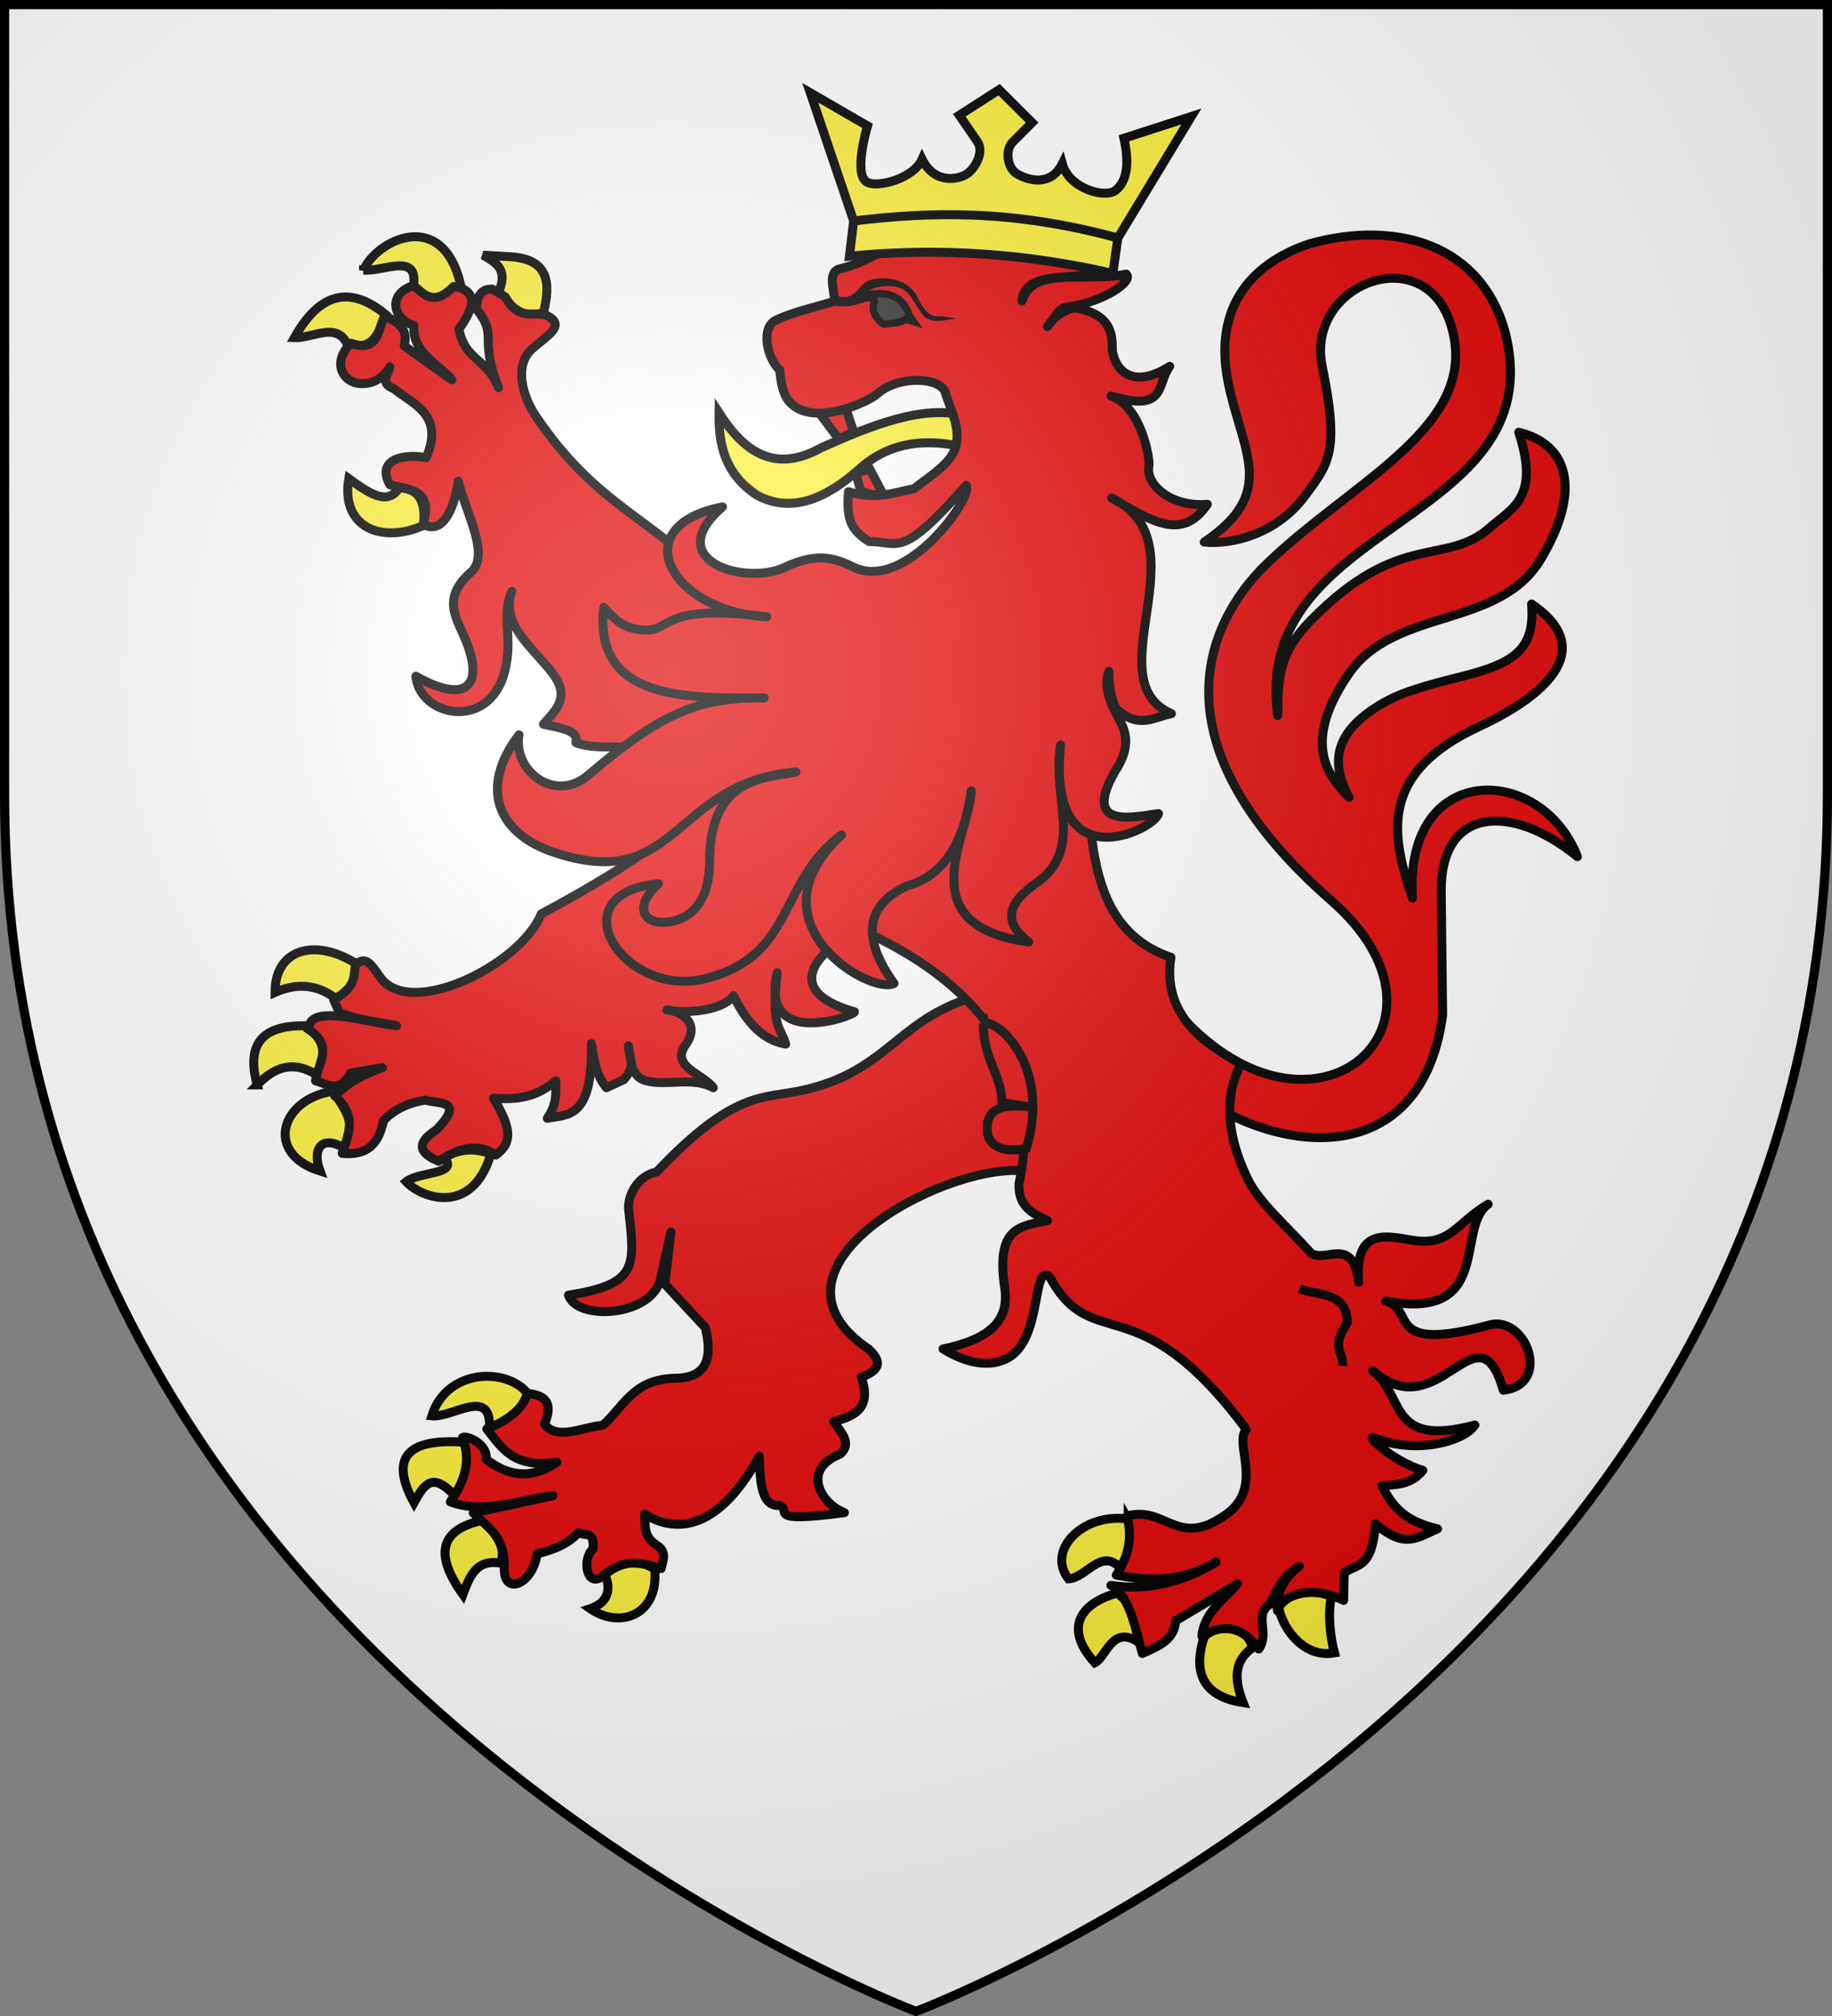 <svg xmlns="http://www.w3.org/2000/svg" xmlns:xlink="http://www.w3.org/1999/xlink" width="600" height="660" version="1.0"><rect width="100%" height="100%" fill="#808080" stroke="none"/><defs><g id="b"><path id="a" d="M0 0v1h.5z" transform="rotate(18 3.157 -.5)"/><use xlink:href="#a" width="810" height="540" transform="scale(-1 1)"/></g><g id="c"><use xlink:href="#b" width="810" height="540" transform="rotate(72)"/><use xlink:href="#b" width="810" height="540" transform="rotate(144)"/></g><g id="f"><path id="e" d="M0 0v1h.5z" transform="rotate(18 3.157 -.5)"/><use xlink:href="#e" width="810" height="540" transform="scale(-1 1)"/></g><g id="g"><use xlink:href="#f" width="810" height="540" transform="rotate(72)"/><use xlink:href="#f" width="810" height="540" transform="rotate(144)"/></g><path id="h" d="M-298.5-298.5h597V-40C298.5 246.31 0 358.5 0 358.5S-298.5 246.31-298.5-40z"/><path id="d" d="M2.922 27.673c0-5.952 2.317-9.844 5.579-11.013 1.448-.519 3.307-.273 5.018 1.447 2.119 2.129 2.736 7.993-3.483 9.121.658-.956.619-3.081-.714-3.787-.99-.524-2.113-.253-2.676.123-.824.552-1.729 2.106-1.679 4.108z"/><radialGradient id="i" cx="-80" cy="-80" r="405" gradientUnits="userSpaceOnUse"><stop offset="0" style="stop-color:#fff;stop-opacity:.31"/><stop offset=".19" style="stop-color:#fff;stop-opacity:.25"/><stop offset=".6" style="stop-color:#6b6b6b;stop-opacity:.125"/><stop offset="1" style="stop-color:#000;stop-opacity:.125"/></radialGradient></defs><g transform="translate(300 300)"><use xlink:href="#h" width="600" height="660" style="fill:#fff"/></g><path d="M570.415 626.743c43.387 44.799 92.959.12 47.405-39.735-62.455-54.642-37.784-94.564-20.924-110.644 27.088-25.835 65.292-43.184 61.302-72.1-4.961-35.956-49.282-20.871-43.436 7.692 5.754 28.111 2.164 31.929-5.607 42.437-9.202 12.445-23.792 16.106-33.033 15.162 24.031-16.164 12.678-29.182 7.934-51.816-6.06-28.914 12.265-41.162 26.753-45.908 28.063-7.723 56.447-.014 64.122 29.92 14.66 62.345-83.751 60.867-74.729 124.572.064-12.993.655-20.762 10.868-31.175 29.135-29.703 44.111-17.46 58.603-30.342 7.087-6.3 16.547-9.56 9.463-31.215 16.553 4.048 20.47 19.248 7.344 41.384-13.8 23.273-47.953 15.703-63.104 37.86-14.846 21.711-7.474 32.789.183 40.26-5.495-10.08-5.818-20.19 9.125-29.615 6.272-3.956 12.118-6.029 27.828-9.934 17.699-4.4 23.948-9.235 22.833-23.705 22.595 15.289 2.748 30.868-16.963 40.012-31.834 14.767-29.847 33.772-22.057 56.221-2.787-45.011 42.107-44.139 54.03-13.537-21.846-17.792-44.92-16.173-44.607 11.566l.455 40.357c-7.538 56.043-64.018 45.81-93.994 14.83" style="fill:#e20909;fill-opacity:1;stroke:#000;stroke-width:2.938;stroke-linejoin:round;stroke-miterlimit:4;stroke-dasharray:none;stroke-opacity:1" transform="translate(-181.732 -292.089)"/><path d="M417.234 427.287c-.204 10.437 1.941 20.105 12.553 27.004 11.125 5.899 22.47 1.234 33.886-9.087 12.068-10.616 26.584-8.753 35.75-6.122 1.509-4.908-.343-6.903.068-10.19-13.702-5.418-33.652 2.99-48.839 9.813-15.205 8.45-25.17 1.37-33.418-11.418z" style="fill:#fcef3c;fill-opacity:1;stroke:#000;stroke-width:2.938;stroke-miterlimit:4;stroke-dasharray:none;stroke-opacity:1" transform="translate(-181.732 -292.089)"/><g style="fill:#fcef3c;stroke:#000;stroke-width:2.954;stroke-opacity:1"><path d="M862.664 472.577c-7.188-9.211-27.082-8.293-31.832 7.086 6.816.68 19.456-9.608 19.006 3.82 8.305-.468 10.708-4.693 12.826-10.906z" style="fill:#fcef3c;fill-opacity:1;stroke:#000;stroke-width:2.954;stroke-linejoin:miter;stroke-miterlimit:4;stroke-dasharray:none;stroke-opacity:1" transform="matrix(.994 0 0 .995 -684.414 -13.744)"/><path d="M838.453 505.987c-7.478-8.031-10.06-3.885-13.504 2.243-8.187-14.961-2.04-21.175 16.37-19.903 2.197 4.713 1.025 12.246-2.866 17.66zM847.459 514.084c-13.091 2.806-16.482 10.313-6.395 24.351 2.187-5.864 4.356-11.75 12.534-10.302 1.483-4.79-.707-9.68-6.14-14.05zM887.874 531.88c2.56 5.972-.09 9.655-4.86 11.238 9.901 6.854 22.754 1.966 21.23-13.112-7.109-4.021-11.075-2.607-16.37 1.873z" style="fill:#fcef3c;fill-opacity:1;stroke:#000;stroke-width:2.954;stroke-miterlimit:4;stroke-dasharray:none;stroke-opacity:1" transform="matrix(.994 0 0 .995 -684.414 -13.744)"/></g><path d="M497.544 619.5c-22.402 7.87-26.355 23.662-53.015 29.535-12.898 2.842-22.284-.189-47.713 26.704-6.406 1.383-9.455 7.674-9.22 12.097 2.03 18.6 3.394 24.704-19.685 28.26 2.812 8.582 27.754 7.074 30.222-5.67.386-1.992 3.346-15.005 3.346-15.005l-2.02 17.027 13.261 14.272c2.412 9.844.711 16.628-10.161 16.588-13.605.404-16.607 9.44-23.415 15.375-6.536.509-14.843 5.146-19.07-.342 3.506-8.496-1.433-9.483-5.67-10.177-1.263 5.15-6.169 8.869-13.254 11.733 4.836 6.01 8.507 12.999 22.973 10.925-8.895 5.996-16.426 4.214-23.17-1.01.64-5.02-6.492-7.98-7.755-7.083 3.056 7.905.415 14.65-3.976 21.04 10.547 4.05 22.273-.542 33.576-2.023l-26.066 5.664c4.477 4.604 10.385 7.46 10.161 17.803-.357 9.742 9.466 5.418 10.718-4.396 3.942-1.053 9.39-2.511 13.58-6.933 2.68 1.234 5.085-.748 4.787 5.26-3.7 3.237-2.171 12.564 2.732 9.203 7.474-5.904 11.243-5.174 19.546-2.73.428-2.157 1.94-5.076-.819-7.234-5.381-3.292-4.121-6.527-4.597-10.568 6.773 4.122 21.985 9.446 37.552-19.016.298 9.003.723 16.481 6.68 16.155 4.166 1.492-5.25 5.9 21.208 2.338-7.41-2.773-14.431-13.96-1.389-19.152 4.096-3.557.237-7.114-2.086-10.67 8.858-2.092 11.946-5.946 9.024-14.511 5.83-2.23 7.16-4.817 2.397-9.203-39.07-26.51 23.723-60.155 49.874-58.421l22.09-12.948-14.138-44.102z" style="fill:#e20909;fill-opacity:1;stroke:#000;stroke-width:2.938;stroke-linejoin:round;stroke-miterlimit:4;stroke-dasharray:none;stroke-opacity:1" transform="translate(-181.732 -292.089)"/><g style="fill:#fcef3c;stroke:#000;stroke-width:2.954;stroke-opacity:1"><path d="M799.626 342.685c-5.852-4.625-12.566-5.83-20.464-2.342-.056-14.538 13.622-18.222 27.626-8.897-1.412 4.639-3.066 9.057-7.162 11.239zM773.28 370.783c-3.419-12.474.547-20.053 16.881-19.435 2.937 3.872 7.292 6.562 3.07 16.391-7.79-5.24-14.203-2.924-19.952 3.044zM798.09 372.89c4.946 6.322 8.193 12.644 4.35 18.967-8.001-5.031-11.16.056-8.442 7.258-18.46-5.81-12.894-23.612 4.093-26.225zM834.925 394.666c5.494-3.163 10.533-2.989 15.347-1.17-5.978 20.376-22.706 14.734-27.881 9.132 4.344-3.472 17.501-2.217 12.534-7.962z" style="fill:#fcef3c;fill-opacity:1;stroke:#000;stroke-width:2.954;stroke-miterlimit:4;stroke-dasharray:none;stroke-opacity:1" transform="matrix(.994 0 0 .995 -684.414 -13.744)"/></g><g style="fill:#fcef3c;stroke:#000;stroke-width:2.954;stroke-opacity:1"><path d="M828.018 186.74c-13.82 6.043-27.245.561-24.555-15.454 6.568 4.735 12.686 9.137 16.626 3.044 5.688.234 9.047 3.454 7.93 12.41zM802.95 127.031c-3.537-7.426-11.437-1.875-17.393-2.107 8.263-14.803 18.254-17.275 29.928-7.727-2.034 6.026-3.863 12.314-12.534 9.834zM808.322 102.68c6.403.636 18.51-6.186 16.371 5.62 4.844 5.575 10.078 4.72 15.603-.937-6.06-25.406-27.664-14.525-31.974-4.683zM852.574 110.64c3.55-8.067-.098-10.077-4.86-12.877l7.93.468c13.867.447 14.36 8.545 12.022 18.264-7.023 3.063-10.621-2.492-15.092-5.854z" style="fill:#fcef3c;fill-opacity:1;stroke:#000;stroke-width:2.954;stroke-miterlimit:4;stroke-dasharray:none;stroke-opacity:1" transform="matrix(.994 0 0 .995 -684.414 -13.744)"/></g><g style="fill:#fcef3c;stroke:#000;stroke-width:2.954;stroke-opacity:1"><path d="M1060.277 513.615c3.647 6.117 1 11.122-2.813 15.923-6.094-6.431-11.19 3.576-16.883 3.746-7.364-9.437 4.845-21.822 19.696-19.669zM1063.603 554.123c.897-4.801 1.242-9.466-6.907-16.156-11.329 3.055-18.268 10.955-7.418 22.947 3.764-1.828 5.655-12.549 14.324-6.79zM1085.345 552.25c7.949-6.469 14.594-1.902 15.859 3.747-5.95 4.148-6.17 10.254-3.07 18.03-17.188-2.611-15.061-14.877-12.79-21.777zM1127.295 539.138c-1.437 5.246-.349 13.895.941 18.517-11.056 1.957-17.877-9.844-18.335-15.24 4.608-5.116 8.694-6.899 17.394-3.277z" style="fill:#fcef3c;fill-opacity:1;stroke:#000;stroke-width:2.954;stroke-miterlimit:4;stroke-dasharray:none;stroke-opacity:1" transform="matrix(.994 0 0 .995 -684.414 -13.744)"/></g><path d="M317.256 385.582c-8.384 2.38-7.33 10.792.044 13.044-.854 8.984 8.762 13.002 12.434 17.841l-15.607-11.144c1.492-6.611-3.026-7.727-6.258-10.012-2.552 4.39-1.813 12.433-11.241 9.127-6.282 6.351-2.594 12.556 2.472 13.161 4.386.524 8.128-1.54 10.314-5.413-.556 2.512-3.533 5.337 1.275 7.147 6.693 5.368 16.56 8.564 10.624 22.607-6.272-1.34-16.763.053-11.899 8.844 4.897 1.636 14.523.643 10.933 12.878 6.89 4.19 10.643-7.172 11.449-14.055 2.702 10.794 10.493 24.319 4.196 29.799-9.358 8.144-5.12 14.469-2.202 21.191 6.947 16.004.858 22.296-15.872 12.866 1.306 13.346 24.066 18.01 29.108-1.52 2.868-11.105-1.279-17.859 2.342-26.263-3.919 10.54 6.674 18.207 13.163 26.628 6.04 7.838 1.6 11.854-2.82 16.875 5.195 1.245 11.771 1.865 10.623 6.015 5.838 2.583 18.121.72 24.025 1.677l4.686 29.18c-9.265 7.963-24.705 16.98-40.077 25.253-6.575 16.528-42.934 34.735-52.793 20.602-3.124-4.478-4.616-6.864-8.002-4.045-.755 3.648.623 7.097-7.185 11.463l1.893 4.28c6.938 2.696 12.535 2.938 18.735 4.282-9.044-.982-27.235-6.831-28.596-.016l-.763.865c9.238 5.722 3.45 11.472 2.82 17.194 3.853 1.04 7.698 4.296 11.55-2.583l10.315-1.734c-9.809 3.58-12.225 6.316-15.645 9.164 7.68 6.816 4.443 12.809 2.51 18.892 6.766.644 11.665-1.555 13.517-10.66 4.06-4.456 9.618-6.106 13.68-6.782 4.21 1.414 13.268-.33 3.747 9.694-7.412 4.741-5.237 7.867.618 10.33 6.248-3.995 12.487-6.342 18.735-2.016 5.528-4.07 5.197-8.647-.743-18.61 10.99.874 15.925-2.098 20.406-5.695-.009 3.888.434 7.654-2.781 12.276 6.237-1.314 15.036.643 14.419-24.51.958 4.832 1.021 9.665 4.934 14.498l5.699-2.651c4.151-4.864 1.779-6.212 1.487-11.076.907 4.513.678 9.982 5.64 11.405 6.688 1.917 15.412-1.437 22.173 2.322-3.18-4.48-14.222-6.915-9.077-14.057 4.825-6.696-.867-10.98-6.137-11.425 3.625 1.072 17.652 1.09 21.81-4.647 5.52 11.303 11.604 14.897 17.123 15.836-1.55-5.59-4.864-4.83-2.82-23.366-5.71 25.535 25.637 13.978 25.342 12.788-23.325-6.6-13.752-19.09 1.622-26.994 37.641 16.612 60.677 44.08 52.267 83.246-.346 7.552 4.483 9.81 9.31 12.1-8.596 1.88-17.059 1.778-13.985 22.075 1.808 11.932-6.888 17.179-20.203 19.954 4.636 2.888 13.543 7.093 21.18 2.975 11.57-6.238 7.83-31.503 13.78-26.502 14.253 26.049 28.46 1.618 64.33 49.849-4.345 5.006 7.063 20.293-8.664 29.222-14.106 8.88-18.22-4.167-30.325-.849 1.61 7.364.716 12.527-3.553 19.352 10.886 2.049 21.756 2.237 32.642-4.28-10.691 6.637-22.806 9.466-34.42 7.641 6.468 3.644 8.052 14.76 10.315 22.289 4.983-2.32 10.458-4.2 10.894-10.685l20.242-12.099c-4.596 5.234-10.872 9.367-11.667 17.088 8.09-4.748 13.953-2.162 18.659 4.245 3.756-5.352-1.942-11.37 3.902-14.81 1.413-4.219 4.518-9.547 9.31-12.219-5.506 3.797-7.816 10.41-7.083 14.538-.636-1.992 7.399-10.13 21.657-3.438l.182-8.977c3.926-3.12 9.118-.898 10.237-16.098 9.72 8.472 13.84 4.368 20.32 1.663-11.34-2.691-14.783-7.655-18.19-14.045 5.036-.54 9.505-.366 13.395-5.107-9.771-2.86-19.734-12.226-15.64-10.566 13.445 5.453 29.306 1.023 32.68-4.28-28.664 7.608-22.734-9.591-33.453-17.796 21.673 19.38 34.453-22.658 42.763 6.404 16.017-1.856 7.465-24.605-4.52-21.37-34.864 9.414-23.927-5.072-33.975-7.818 35.444 6.644 22.663-24.028 33.532-31.712-10.412 6.072-12.453 13.967-25.053 11.759-8.537-1.425-18.738-4.027-17.383 13.797-1.855-15.405-10.6-6.266-15.568-9.516-7.579-8.483-17.035-16.583-20.691-24.177-5.048-10.484-9.167-24.345-2.344-37.72-7.2-4.65-26.26-13.468-22.858-34.97-31.276-10.71-25.193-48.195-29.032-79.036L415.8 483.545c-20.363-22.272-38.277-25.271-58.446-55.015-4.615-6.805-7.25-16.738-1.54-22.029 4.697-4.35 11.792-7.853 4.862-11.19-4.482-1.478-8.963 2.078-13.444-6.015l-4.365-2.582c-3.266-.005-5.087 2.009-5.022 6.58 7.194 9.21.476 8.638 7.185 25.756-4.253-10.262-10.867-8.7-12.994-19.175 4.198-5.91 7.32-12.591-1.685-14.01-6.636 6.638-9.673 2.643-13.096-.283z" style="fill:#e20909;fill-opacity:1;stroke:#000;stroke-width:2.938;stroke-linejoin:round;stroke-miterlimit:4;stroke-dasharray:none;stroke-opacity:1" transform="translate(-181.732 -292.089)"/><path d="M503.73 627.131c.15 12.269 5.892 16.273 6.184 25.95l11.206 1.674c-9.2-1.433-15.994-.686-16.065 6.418-.35 6.717 6.188 8.37 12.812 6.879 8.083-26.688-9.125-42.488-14.138-40.92z" style="fill:#e20909;fill-opacity:1;stroke:#000;stroke-width:2.938;stroke-miterlimit:4;stroke-dasharray:none;stroke-opacity:1" transform="translate(-181.732 -292.089)"/><path d="M607.33 713.974c6.141 2.492 15.436.784 15.683 11.127-5.672 8.5-1.17 9.543-1.546 14.161" style="opacity:.98;fill:none;fill-opacity:1;stroke:#000;stroke-width:2.938;stroke-miterlimit:4;stroke-dasharray:none;stroke-opacity:1" transform="translate(-181.732 -292.089)"/><path d="m471.208 454.36-4.67-8.82-4.55 1.574 1.645 5.621c4.257 1.84 3.972 1.093 7.575 1.625zM450.274 427.582l8.556-1.557 2.515 7.484-4.953 2.271z" style="fill:#e20909;fill-opacity:1;stroke:#000;stroke-width:2.938;stroke-miterlimit:4;stroke-dasharray:none;stroke-opacity:1" transform="translate(-181.732 -292.089)"/><path d="M491.34 420.635c-1.528-5-15.18-5.861-22.192.335-3.521 3.111-22.196 11.318-29.266 2.182-1.48-1.911-2.405-5.266-2.792-9.941-3.997-3.535-6.481-13.873-1.148-16.346 6.326-2.933 12.757-4.123 19.136-6.185-.051-3.537-2.483-9.522 1.666-10.567 10.483-2.638 11.844-5.605 19.439-8.762 3.6-1.496 12.496-3.157 22.084-2.09 12.873 2.416 38.402 4.149 43.945 11.801-6.085 3.106-25.195-1.132-25.757 9.56 3.5-11.75 21.196-5.902 34.13-8.801 2.585 2.373-7.579 9.156-18.89 10.69-3.06.414-2.838 1.18-6.914 6.48 1.825-3.292 7.192-6.438 9.476-6.027 13.811 2.48 11.297 11.796 11.866 14.506 1.41 6.72 7.307 11.737 18.719 4.556-4.473 6.074-.903 15.177-19.187 9.706 10.025 3.584 12.749 20.856 12.36 22.822-1.217 6.149 7.233 13.681 19.135 12.628-8.148 12.017-17.825 5.824-31.332-2.061 30.304 14.434-5.847 59.562 19.564 70.603-5.77 1.103-10.507 5.129-17.748-1.317-1.312-1.167-2.705-6.22-2.744-12.528-2.437 6.091 2.289 13.545 3.816 16.507 2.193 4.252 2.946 9.125-1.897 16.409-11.071 19.527 7.42 14.4 14.352 13.659-1.474 5.397-36.577 22.532-32.08-22.422-2.935 17.695 7.875 33.949-7.874 45.1-12.022 8.285-8.954 14.427-2.572 19.34-39.692-5.404-19.38-34.76-18.814-49.492-2.136 14.09-6.912 27.128-21.106 31.184-18.553 8.61-9.97 23.728-4.176 31.886-7.614 3.907-48.224-19.728-17.21-48.638-21.171 15.901-14.959 39.41-44.37 47.01-26.8 6.924-49.276-27.746-15.57-31.031-8.238 7.505-4.929 12.998 1.97 12.628 9.325-.5 14.786-7.769 14.763-19.795-.056-28.758 19.735-27.324 28.293-29.43-40.787 3.515-38.27 40.255-79.579 26.231-17.416-5.912-24.734-20.398-11.135-38.377-2.04 11.92 11.86 22.453 22.608 13.26 25.414-21.74 37.58-25.423 57.694-25.339-25.19.106-55.935.95-52.55-29.67 4.545 5.145 7.203 6.993 13.11 7.42 9.451.68 4.905-8.852 40.284-4.295-31.245-1.564-47.003-29.637-14.493-35.998-20.417 17.637 7.57 25.863 20.385 19.795 11.83-5.602 17.825-2.247 22.85.077 16.834 7.786 39.034-22.965 36.588-26.945-21.513 24.54-21.95 18.41-31.832 18.418-6.32-4.012-7.334-7.605-6.743-16.324 9.306 2.906 15.058.156 21.45-.943 5.91-4.604 12.514-8.598 13.77-14.105 1.4-6.138-1.557-11.058-3.483-17.364z" style="fill:#e20909;fill-opacity:1;stroke:#000;stroke-width:2.938;stroke-linejoin:round;stroke-miterlimit:4;stroke-dasharray:none;stroke-opacity:1" transform="translate(-181.732 -292.089)"/><path d="M459.77 391.127c7.05-4.121 17.022-4.916 19.78 4.311l1.36 1.932-2.548-.854c-1.384 1.214-3.362 1.25-5.142 1.503l-2.077.218c-2.67-1.73-3.973-4.664-3.212-6.892 1.317-3.857-6.113-.28-8.16-.218z" style="fill:#313131;stroke:#000;stroke-width:2.387;stroke-opacity:1" transform="translate(-181.732 -292.089)"/><path d="m547.837 370.007 24.084-39.789-22.088 7.135c1.55 7.176 1.5 13.62-2.66 17-3.51 2.852-15.357-.56-17.525-8.643-3.686 7.356-10.682 5.613-14.706 3.393-3.234-1.787-4.274-7.757-1.5-10.541l6.314-6.337-10.807-10.772-13.047 8.358 5.93 8.636c2.326 3.387-.712 8.707-3.292 10.495-2.692 1.865-10.628 3.719-14.806-4.727-2.738 6.267-14.56 9.542-18.114 7.454-4.52-2.656.238-18.359.238-18.359l-18.757-10.853 14.216 41.971" style="fill:#fcef3c;fill-opacity:1;stroke:#000;stroke-width:2.938;stroke-opacity:1" transform="translate(-181.732 -292.089)"/><path d="m461.317 364.428-1.392 11.55c29.348-2.952 58.083-.853 86.287 5.63l1.625-11.601c-34.712-9.444-61.464-8.591-86.52-5.579z" style="fill:#fcef3c;fill-opacity:1;stroke:#000;stroke-width:2.938;stroke-miterlimit:4;stroke-dasharray:none;stroke-opacity:1" transform="translate(-181.732 -292.089)"/><path d="M466.567 383.796c-3.37 1.278-3.876 4.648-7.395 5.471a10.3 10.3 0 0 1-2.89-.124l-.59 2.922s1.743.379 3.79.156c4.147.04 5.087-4.009 8.173-5.658 3.844-1.152 8.612-1.449 11.56 1.616 2.95 3.932 4.241 7.241 6.267 8.264 2.952 1.492 6.38.226 9.57-.1l-3.16-.454c-3.472-.815-5.71 1.682-9.674-6.475-3.01-6.193-10.656-7.006-15.65-5.618" style="fill:#000;fill-opacity:1;stroke:none;stroke-width:3;stroke-linecap:round;stroke-linejoin:round;stroke-miterlimit:4;stroke-dasharray:none;stroke-opacity:1" transform="translate(-181.732 -292.089)"/><use xlink:href="#h" width="600" height="660" style="fill:url(#i)" transform="translate(300 300)"/><use xlink:href="#h" width="600" height="660" style="fill:none;stroke:#000;stroke-width:3" transform="translate(300 300)"/></svg>